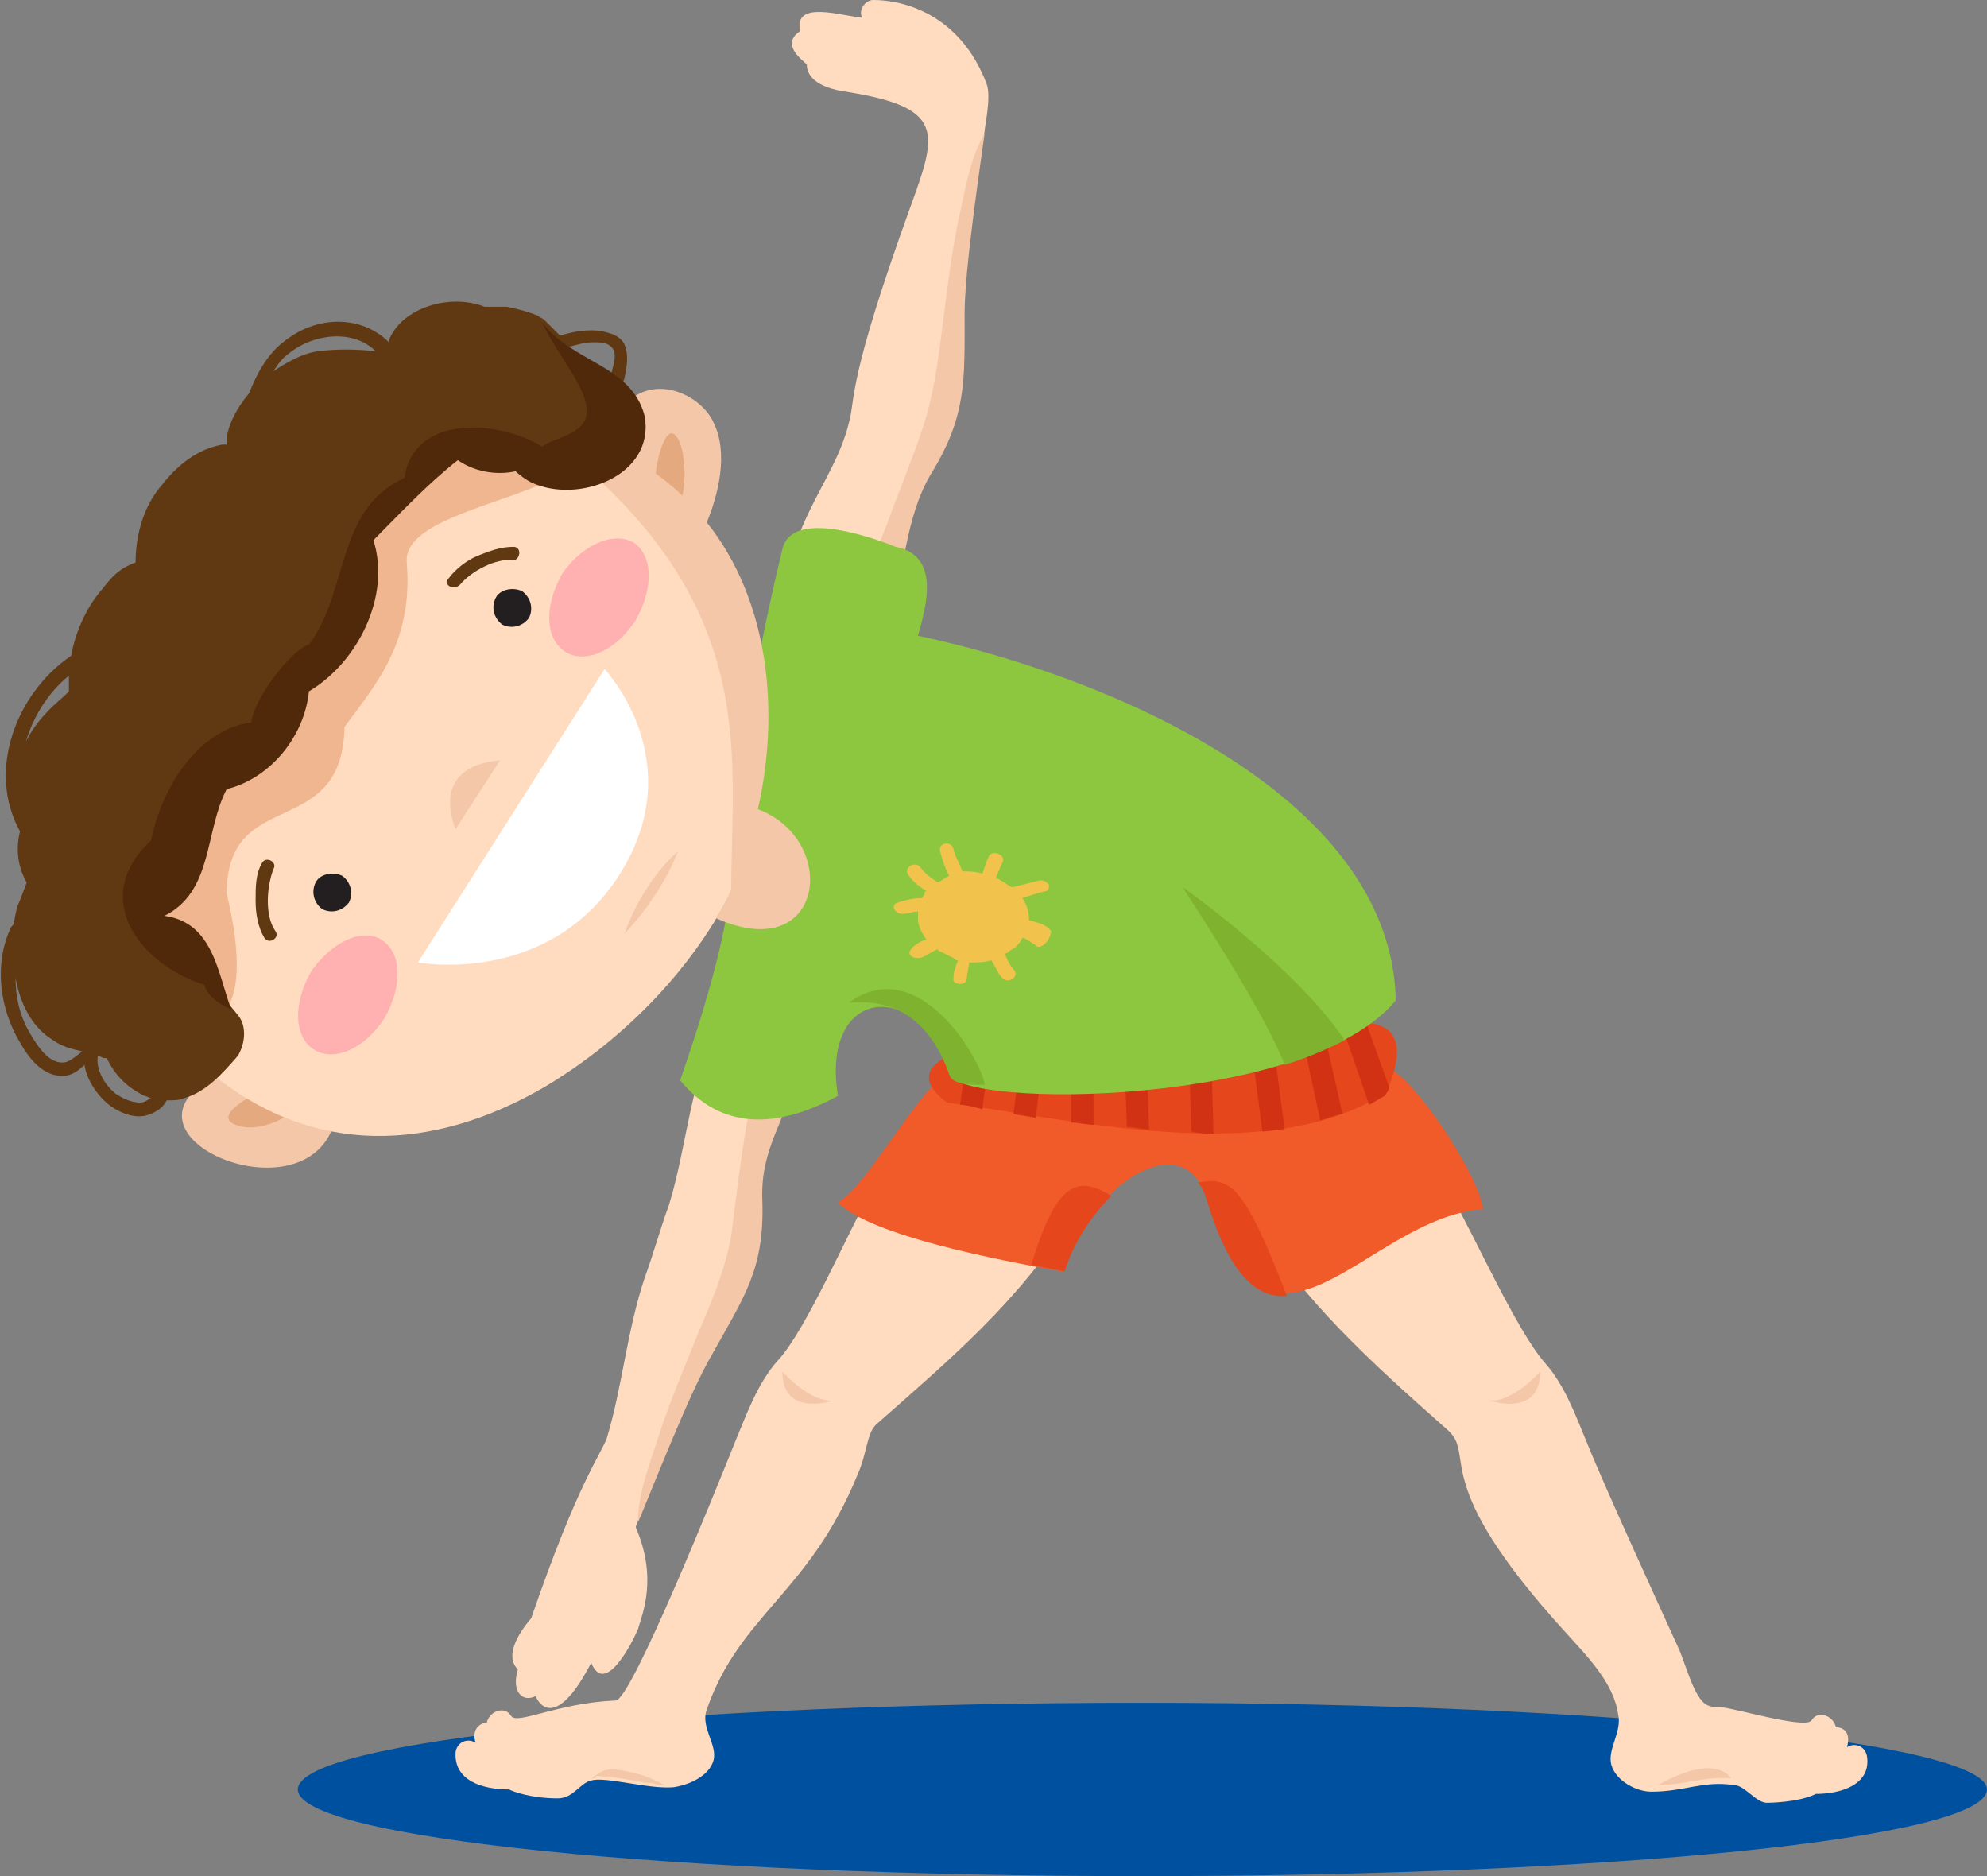 <?xml version="1.0" encoding="utf-8"?>
<!-- Generator: Adobe Illustrator 27.0.0, SVG Export Plug-In . SVG Version: 6.00 Build 0)  -->
<svg version="1.1" id="Camada_1" xmlns="http://www.w3.org/2000/svg" xmlns:xlink="http://www.w3.org/1999/xlink" x="0px" y="0px"
	 viewBox="0 0 89.4 84.4" style="enable-background:new 0 0 89.4 84.4;" xml:space="preserve">
<rect x="0" y="0" width="89.4" height="84.4" fill="#808080" stroke="none"/>
<style type="text/css">
	.st0{fill:#0050A0;}
	.st1{fill:#FFDCC0;}
	.st2{fill:#F4C7A8;}
	.st3{fill:#F15A29;}
	.st4{fill:#222960;}
	.st5{fill:#E5461C;}
	.st6{fill:#D23214;}
	.st7{fill:#8DC63F;}
	.st8{fill:#F2C34C;}
	.st9{fill:#7FB22F;}
	.st10{fill:#E5A980;}
	.st11{fill:#EFB68F;}
	.st12{fill:#231F20;}
	.st13{fill:#FFB0B0;}
	.st14{fill:#4F290A;}
	.st15{fill:#603913;}
	.st16{fill:#FFFFFF;}
</style>
<path class="st0" d="M89.4,80.5c0,2.2-17,3.9-38,3.9s-38-1.7-38-3.9c0-2.2,17-3.9,38-3.9S89.4,78.4,89.4,80.5z"/>
<path class="st1" d="M56.2,54.6l9.1-0.8c1,1.7,2.9,6,4.2,7.5c0.9,1,1.4,2.4,1.9,3.6c0.8,2,3.6,8.1,4.1,9.2c0.3,0.6,0.7,2.3,1.3,2.6
	c0.2,0.1,0.4,0.1,0.6,0.1c0.5,0,3.8,1,4.1,0.6c0.3-0.5,1-0.2,1.1,0.3c0.3,0,0.7,0.2,0.5,0.9c0.3-0.2,0.8-0.1,0.9,0.4
	c0.2,1.3-1.2,1.7-2.3,1.7c-0.8,0.4-2.2,0.4-2.2,0.4c-0.5,0-1-0.8-1.5-0.8c-1.4-0.2-2.2,0.3-3.7,0.3c-0.7,0-1.6-0.5-1.8-1.2
	c-0.2-0.7,0.5-1.5,0.3-2.3c-0.2-1.4-1.4-2.6-2.3-3.6c-6.4-7-4-8-5.4-9.2C61.6,61.2,58.6,58.5,56.2,54.6"/>
<path class="st1" d="M32.5,59.2c0,0-3.3,7.6-3.9,9.5c1,2.3,0.3,3.9,0.1,4.6c-0.3,0.7-1.5,3-2.1,1.5c-1.5,2.9-2.3,2-2.5,1.5
	c-0.6,0.3-1.1-0.2-0.8-1.2c-0.6-0.6,0-1.6,0.6-2.3c2.1-6.1,3.1-7.3,3.4-8.1c0.7-2.3,0.9-4.8,1.7-7.2c0.4-1.1,0.7-2.2,1.1-3.3
	c0.9-2.9,1-6.5,2.8-9l1.5,5.3L32.5,59.2z"/>
<path class="st2" d="M9.7,48.4c-4.9,2.6,3.5,6.3,5.2,2.5L9.7,48.4z"/>
<path class="st1" d="M22.9,80.5c0.2,0.1,1,0.4,2.2,0.4c0.7,0,1-0.7,1.5-0.8c0.6-0.2,2.6,0.4,3.7,0.3c0.7-0.1,1.6-0.5,1.8-1.2
	s-0.6-1.5-0.3-2.3c1.5-4.3,4.6-5.2,6.8-10.6c0.4-0.9,0.4-1.8,0.8-2.2c3.4-3,6.5-5.6,8.9-9.5c0.3-0.5-7-4.3-9.1-1
	c-1,1.7-2.9,6.2-4.2,7.6c-0.9,1-1.4,2.4-1.9,3.6c-0.8,2-4.7,11.7-5.4,11.7c-2.6,0.1-4.4,1.1-4.7,0.7c-0.3-0.5-1-0.2-1.1,0.3
	c-0.3,0-0.7,0.3-0.5,0.9c-0.3-0.2-0.8-0.1-0.9,0.4C20.4,80.1,21.7,80.5,22.9,80.5z"/>
<path class="st2" d="M37.5,63c0,0-0.9,0.2-2.3-1.3C35.2,63.8,37.5,63,37.5,63z"/>
<path class="st2" d="M26.6,80c0.1,0,0.2,0,0.2-0.1c0.6,0,1.1,0.1,1.7,0.2c0.2,0,0.4,0.1,0.6,0.1s0.3,0,0.5,0.1c0.1,0,0.1,0,0.2,0
	h0.1l0,0c-0.4-0.2-0.8-0.4-1.2-0.5c-0.4-0.1-0.8-0.2-1.2-0.2S26.9,79.8,26.6,80L26.6,80z"/>
<path class="st2" d="M33.7,50c-0.3,1.5-0.6,4-0.8,5.6c-0.3,1.6-0.9,3-1.5,4.4c-0.6,1.5-1.2,2.9-1.7,4.4c-0.4,1.3-1,2.7-1,4.1
	c0.6-1.4,2.3-5.8,3.3-7.5c1.5-2.7,2.4-3.9,2.3-7c-0.1-2.4,1.1-3.6,1.6-5.9L33.7,50z"/>
<path class="st1" d="M35.3,28.2c-0.2-4.5,2.2-6.3,2.9-9.2c0.3-1.1-0.1-1.8,2.8-9.8c1.2-3.3,1.5-4.4-3.1-5.1
	c-0.6-0.1-1.6-0.4-1.6-1.2C36.1,2.7,35.1,2,36,1.4c-0.3-1.4,1.8-0.7,2.8-0.6C38.6,0.5,38.9,0,39.3,0c1.3,0,3.9,0.6,5.1,3.8
	c0.2,0.6-0.1,1.9-0.1,2.1c-0.2,1.5-4,19.9-4,19.9L35.3,28.2z"/>
<path class="st2" d="M40,28c0.7-2.2,0.7-4.7,1.9-6.7c1.6-2.6,1.5-4.2,1.5-7.2c0-2,0.7-6.6,0.9-8.1c-0.7,1.2-0.9,2.7-1.2,4
	c-0.3,1.5-0.5,3.1-0.7,4.7s-0.4,3.1-0.9,4.6s-1.1,2.9-1.6,4.3C39.7,24.1,38.2,27.6,40,28z"/>
<path class="st3" d="M43.6,48.4c-1.2-1.7-4.1,4.6-5.9,5.7c1.5,1.5,7.3,2.6,10.1,3.1c1.2-3.8,5.4-6.7,6.5-3.3
	c2.8,9.1,7.1,0.9,12.4,0.5c0.1-1.2-4.2-8-5.2-6.3L43.6,48.4z"/>
<path class="st4" d="M43.8,49.8L43.8,49.8C43.7,49.8,43.7,49.8,43.8,49.8z"/>
<path class="st5" d="M42.9,47.4c-1.2,0.5-1.6,1.2-0.3,2.2c5.4,0.7,14.6,3,19.8-0.5c1-2.4,0.2-3.1-1.2-3.1L42.9,47.4z"/>
<g>
	<path class="st6" d="M46.9,47.8l-1-0.1l-0.3,2.4c0.3,0.1,0.7,0.1,1,0.2L46.9,47.8z"/>
	<path class="st6" d="M49.2,48h-1v2.5c0.3,0,0.7,0.1,1,0.1V48z"/>
	<path class="st6" d="M51.6,47.9h-1l0.1,2.8c0.3,0,0.7,0.1,1,0.1L51.6,47.9z"/>
	<path class="st6" d="M43.2,49.7c0.3,0,0.6,0.1,1,0.2l0.3-2.4l-0.8-0.1h-0.2L43.2,49.7z"/>
	<path class="st6" d="M59.5,46.1l-1,0.1l0.9,4.2c0.3-0.1,0.6-0.2,1-0.3L59.5,46.1z"/>
	<path class="st6" d="M54.6,51l-0.1-3.4h-1l0.1,3.3C54,51,54.3,51,54.6,51z"/>
	<path class="st6" d="M62.5,48.9l-1-2.8c-0.1,0-0.2,0-0.3,0l-0.8,0.1l1.2,3.5c0.2-0.1,0.5-0.3,0.7-0.4C62.5,49,62.5,49,62.5,48.9z"
		/>
	<path class="st6" d="M57.3,47l-1,0.1l0.5,3.8c0.3,0,0.7-0.1,1-0.1L57.3,47z"/>
</g>
<path class="st7" d="M62.8,45c-3.9,4.8-19.6,4.9-20.1,3.3c-1.3-4.3-5.8-4-5,1l0,0c-3.5,1.9-5.7,1-7.1-0.7c4-11.5,1.2-9.7,4.6-23.9
	c0.4-1.7,3.6-0.7,5.1-0.1c2,0.4,1.4,2.6,1,4C49.4,30.3,62.6,35.6,62.8,45z"/>
<path class="st2" d="M67,63c0,0,0.9,0.2,2.3-1.3C69.3,63.8,67,63,67,63z"/>
<path class="st8" d="M46.7,42.6c0,0-0.7-0.5-0.7-0.4c-0.1,0.2-0.2,0.3-0.3,0.4c-0.1,0.1-0.2,0.1-0.3,0.2c0,0-0.1,0.1-0.2,0.1
	c0.1,0.2,0.2,0.5,0.4,0.7c0.3,0.3-0.2,0.7-0.5,0.4c-0.2-0.2-0.3-0.5-0.5-0.8c-0.3,0.1-0.7,0.1-1,0.1c0,0.2-0.1,0.5-0.1,0.7
	c0,0.4-0.7,0.3-0.6,0c0-0.3,0.1-0.5,0.2-0.8c-0.1,0-0.1,0-0.2-0.1c-0.2-0.1-0.4-0.2-0.6-0.3c0,0-0.1,0-0.1-0.1
	c-0.3,0.1-0.6,0.4-0.9,0.4c-0.3,0-0.5-0.2-0.3-0.4c0-0.1,0.6-0.5,0.7-0.4c-0.2-0.3-0.4-0.6-0.4-1c0-0.1,0-0.2,0-0.3
	c-0.2,0-0.4,0.1-0.6,0.1c-0.4,0.1-0.7-0.4-0.3-0.5c0.3-0.1,0.7-0.2,1.1-0.2c0-0.1,0.1-0.1,0.1-0.2c0-0.1,0-0.1,0.1-0.1l0,0l0,0
	c-0.3-0.2-0.6-0.4-0.8-0.7c-0.3-0.3,0.2-0.7,0.5-0.4c0.2,0.3,0.5,0.5,0.8,0.7c0.2-0.1,0.3-0.2,0.5-0.3c-0.2-0.4-0.3-0.7-0.4-1.1
	c-0.1-0.4,0.5-0.5,0.6-0.1s0.3,0.7,0.4,1c0.3,0,0.6,0,0.9,0.1c0.1-0.3,0.2-0.6,0.3-0.8c0.2-0.3,0.8,0,0.6,0.3
	c-0.1,0.2-0.2,0.5-0.3,0.7c0.3,0.1,0.5,0.3,0.7,0.4l0,0h0.1c0.4-0.1,0.8-0.2,1.2-0.3c0.2,0,0.3,0.1,0.4,0.2c0,0.1,0,0.3-0.2,0.3
	c-0.4,0.1-0.7,0.2-1,0.3c0.2,0.3,0.3,0.6,0.3,1c0.4,0.1,0.8,0.2,1,0.5C47.2,42.4,46.9,42.6,46.7,42.6z"/>
<path class="st9" d="M44.3,48.8c-0.7,0-1.5,0-1.6-0.5c-1.3-3.6-3.9-3.2-4.5-3.2C41.4,42.8,44.2,47.8,44.3,48.8z"/>
<path class="st9" d="M53.2,39.9c0,0,3.7,5.6,4.6,8c1-0.3,1.9-0.7,2.7-1.1C58.3,43.5,53.2,39.9,53.2,39.9z"/>
<path class="st10" d="M12.3,48.8c0,0-3,1.3-1.7,1.8c1.2,0.5,3.1-0.7,2.8-1.1L12.3,48.8z"/>
<path class="st1" d="M9.4,48.2c4.7,3.9,10.1,3.6,15.1,0.7c3.7-2.2,6.8-5.5,8.5-9c0.2-0.5,1.8-14.7-3.4-18.6
	C15.7,10.9-1.8,39,9.4,48.2z"/>
<path class="st2" d="M34.1,36.4c1-4.4,0.5-9.4-2.3-12.9c0.5-1.2,1-3.1,0.3-4.5c-0.5-1.1-2.2-2-3.5-1.2l-3,2.6
	c8.6,7.1,7.3,13.6,7.3,19.6c-0.2,0.5-0.3,0.7-0.7,1.3C37.1,43.5,37.8,37.8,34.1,36.4z"/>
<path class="st11" d="M15.6,31.7L15.6,31.7C15.6,31.7,15.6,31.8,15.6,31.7C15.7,31.7,15.7,31.7,15.6,31.7
	C15.7,31.6,15.7,31.6,15.6,31.7C15.7,31.7,15.7,31.7,15.6,31.7z"/>
<path class="st11" d="M10,40.6C10,40.8,10,40.9,10,40.6L10,40.6z"/>
<path class="st11" d="M1.9,42.9c0,0,11.1,9,8.3-2.7c0-4.9,5.2-2.3,5.3-7.5c1.4-1.9,3.1-3.8,2.8-7.4c-0.3-3.5,15.2-2.9,4.1-9.1
	C22.5,16.3,1.9,42.9,1.9,42.9z"/>
<path class="st12" d="M23.5,26.6c0.4,0.3,0.5,0.8,0.3,1.2c-0.3,0.4-0.8,0.5-1.2,0.3c-0.4-0.3-0.5-0.8-0.3-1.2
	C22.5,26.5,23.1,26.4,23.5,26.6z"/>
<path class="st13" d="M17.2,42.3c0.9,0.6,0.9,2.1,0.1,3.5c-0.9,1.4-2.3,2-3.2,1.4s-0.9-2.1-0.1-3.5C14.9,42.4,16.3,41.7,17.2,42.3z"
	/>
<path class="st12" d="M15.4,39.4c0.4,0.3,0.5,0.8,0.3,1.2c-0.3,0.4-0.8,0.5-1.2,0.3c-0.4-0.3-0.5-0.8-0.3-1.2S15,39.2,15.4,39.4z"/>
<polygon class="st14" points="22.2,22.7 22.2,22.7 22.2,22.7 "/>
<path class="st14" d="M18.2,21.4L18.2,21.4L18.2,21.4L18.2,21.4z"/>
<path class="st14" d="M22.3,22.7c0.1,0.1,0.2,0.1,0.2,0.1C22.4,22.8,22.3,22.7,22.3,22.7L22.3,22.7z"/>
<path class="st15" d="M28.1,17c0.1-0.5,0.2-1,0-1.5c-0.2-0.4-0.6-0.5-1-0.6c-0.6-0.1-1.3,0-1.9,0.2c-0.2-0.2-0.5-0.5-0.7-0.7
	c-0.1-0.1-0.2-0.1-0.3-0.2c-0.5-0.2-0.9-0.3-1.4-0.4c-0.3,0-0.7,0-1,0c-1.5-0.6-3.7,0-4.3,1.5c0,0,0,0,0,0.1
	c-1.2-1.2-3.1-1.2-4.5-0.2c-0.9,0.6-1.4,1.5-1.8,2.5c-0.5,0.6-0.9,1.3-1,2c0,0.1,0,0.2,0,0.3c-0.1,0-0.2,0-0.2,0
	c-1.1,0.2-2,0.9-2.7,1.8c-0.8,0.9-1.2,2.2-1.2,3.5C5.3,25.6,5,26,4.6,26.5c-0.7,0.8-1.2,1.9-1.4,3c-2.5,1.7-3.8,5.2-2.3,7.9
	c-0.2,0.8-0.1,1.6,0.3,2.3C1.1,40,1,40.2,0.9,40.5c-0.2,0.4-0.2,0.7-0.3,1.1l-0.1,0.1c-0.8,1.7-0.5,3.7,0.4,5.2
	c0.4,0.7,1,1.5,1.9,1.5c0.4,0,0.7-0.2,1-0.5c0.1,0.7,0.6,1.4,1.1,1.8c0.4,0.3,1,0.6,1.6,0.5c0.4-0.1,0.8-0.3,1-0.7
	c0.3,0,0.6,0,0.8-0.1c1-0.3,1.7-1.1,2.4-1.9c0.3-0.5,0.4-1.2,0.1-1.7c-0.1-0.2-4.1-4.9-4.1-4.9l2.8-6l7.1-8.2l0.3-3.3l3.9-3.7
	l6.1,1.2C26.9,20.8,28.1,17,28.1,17z M3.1,30.4c0,0.2,0,0.5,0,0.7C3,31.2,3,31.2,2.9,31.3c-0.7,0.6-1.3,1.2-1.7,2
	c-0.1,0.1-0.1,0.2-0.1,0.3C1.4,32.4,2.1,31.2,3.1,30.4z M2.8,47.8c-0.7,0-1.2-0.9-1.5-1.4c-0.4-0.7-0.6-1.5-0.6-2.4
	c0.2,1.1,0.7,2.2,1.7,2.8c0.4,0.3,0.9,0.4,1.3,0.5C3.3,47.6,3.1,47.8,2.8,47.8z M6.3,49.6c-0.4,0-0.8-0.2-1.1-0.4
	c-0.5-0.4-0.9-1.1-0.8-1.7c0.1,0,0.2,0.1,0.3,0.1h0.1c0.2,0.4,0.4,0.7,0.7,1c0.3,0.3,0.6,0.5,1,0.7c0.1,0,0.2,0.1,0.3,0.1
	C6.6,49.5,6.5,49.6,6.3,49.6z M14.3,15.8c-0.7,0.1-1.4,0.5-2,0.9c0.2-0.3,0.4-0.6,0.7-0.8c1.1-0.9,2.9-1.1,3.9-0.1
	C16,15.7,15.1,15.7,14.3,15.8z M25.6,15.6c0.4-0.1,0.7-0.2,1.1-0.2c0.3,0,0.6,0,0.8,0.2c0.3,0.3,0.1,0.8,0,1.2
	C27.5,16.8,25.7,15.8,25.6,15.6z"/>
<path class="st14" d="M29,18.7c-0.6-2.3-3.3-2.4-4.6-4.2c0.6,1.4,2.1,3,2,4.1c-0.1,1-1.6,1.1-2,1.5c-1.9-1.2-5.8-1.5-6.2,1.4
	c0,0,0,0,0,0.1c0,0,0,0,0-0.1c-3.1,1.4-2.5,5.1-4.3,7.5c-0.6,0.1-2.4,2.2-2.6,3.5c-2.3,0.3-4,2.8-4.5,5.3c-2.9,2.7-0.3,5.7,2.4,6.5
	c0.1,0.5,0.7,0.9,1.2,1.1c-0.6-1.6-0.8-3.9-3-4.2c2.2-1.1,1.8-3.8,2.8-5.7c2-0.5,3.5-2.4,3.7-4.4c2.2-1.3,3.7-4.3,2.9-6.8
	c1.2-1.2,2.4-2.5,3.8-3.6c0.7,0.5,1.7,0.7,2.6,0.5c0.2,0.2,0.5,0.4,0.7,0.5l0,0C26,22.7,29.5,21.4,29,18.7z"/>
<path class="st14" d="M26.4,18.5L26.4,18.5C26.4,18.5,26.4,18.6,26.4,18.5C26.4,18.6,26.4,18.6,26.4,18.5L26.4,18.5z"/>
<path class="st14" d="M25.9,19L25.9,19C25.9,18.9,26,18.9,25.9,19C26,18.9,26,18.9,25.9,19L25.9,19L25.9,19z"/>
<path class="st13" d="M28.5,24.4c0.9,0.6,0.9,2.1,0.1,3.5c-0.9,1.4-2.3,2-3.2,1.4c-0.9-0.6-0.9-2.1-0.1-3.5
	C26.2,24.5,27.6,23.9,28.5,24.4z"/>
<path class="st16" d="M18.8,43.3l8.4-13.2c0,0,3.9,4.1,0.7,9.2S18.8,43.3,18.8,43.3z"/>
<path class="st2" d="M20.5,37.3c0,0-1.3-2.8,2-3.1L20.5,37.3z"/>
<path class="st2" d="M28.1,42c0,0,0.7-2.2,2.4-3.7C29.7,40.4,28.1,42,28.1,42z"/>
<path class="st15" d="M11.8,38.8c-0.3,0.5-0.3,1.1-0.3,1.7c0,0.6,0.1,1.2,0.4,1.7c0.2,0.3,0.7,0,0.5-0.3c-0.5-0.7-0.4-2-0.1-2.8
	C12.5,38.8,12,38.5,11.8,38.8z"/>
<path class="st15" d="M20.2,26c0.3-0.4,0.8-0.8,1.3-1s1-0.4,1.6-0.4c0.4,0,0.3,0.6,0,0.6c-0.8-0.1-1.9,0.5-2.4,1.1
	C20.4,26.6,19.9,26.3,20.2,26z"/>
<path class="st5" d="M53.9,53.2c0.2,0.2,0.3,0.5,0.4,0.8c1,3.3,2.2,4.4,3.6,4.3C56,53.4,55.4,52.9,53.9,53.2z"/>
<path class="st5" d="M47.9,57.2c0.4-1.3,1.2-2.5,2.1-3.4c-1.6-1-2.5-0.5-3.6,3.1C46.9,57,47.4,57.1,47.9,57.2z"/>
<path class="st10" d="M29.5,21.3c0.4,0.3,0.8,0.6,1.2,1c0.2-0.8,0.1-2.3-0.3-2.7C30,19.1,29.6,20.4,29.5,21.3
	C29.4,21.3,29.4,21.3,29.5,21.3z"/>
<path class="st2" d="M74.6,80.3c1.3,0,2-0.4,3.3-0.3l0,0C77.1,79,75.3,79.9,74.6,80.3z"/>
</svg>
